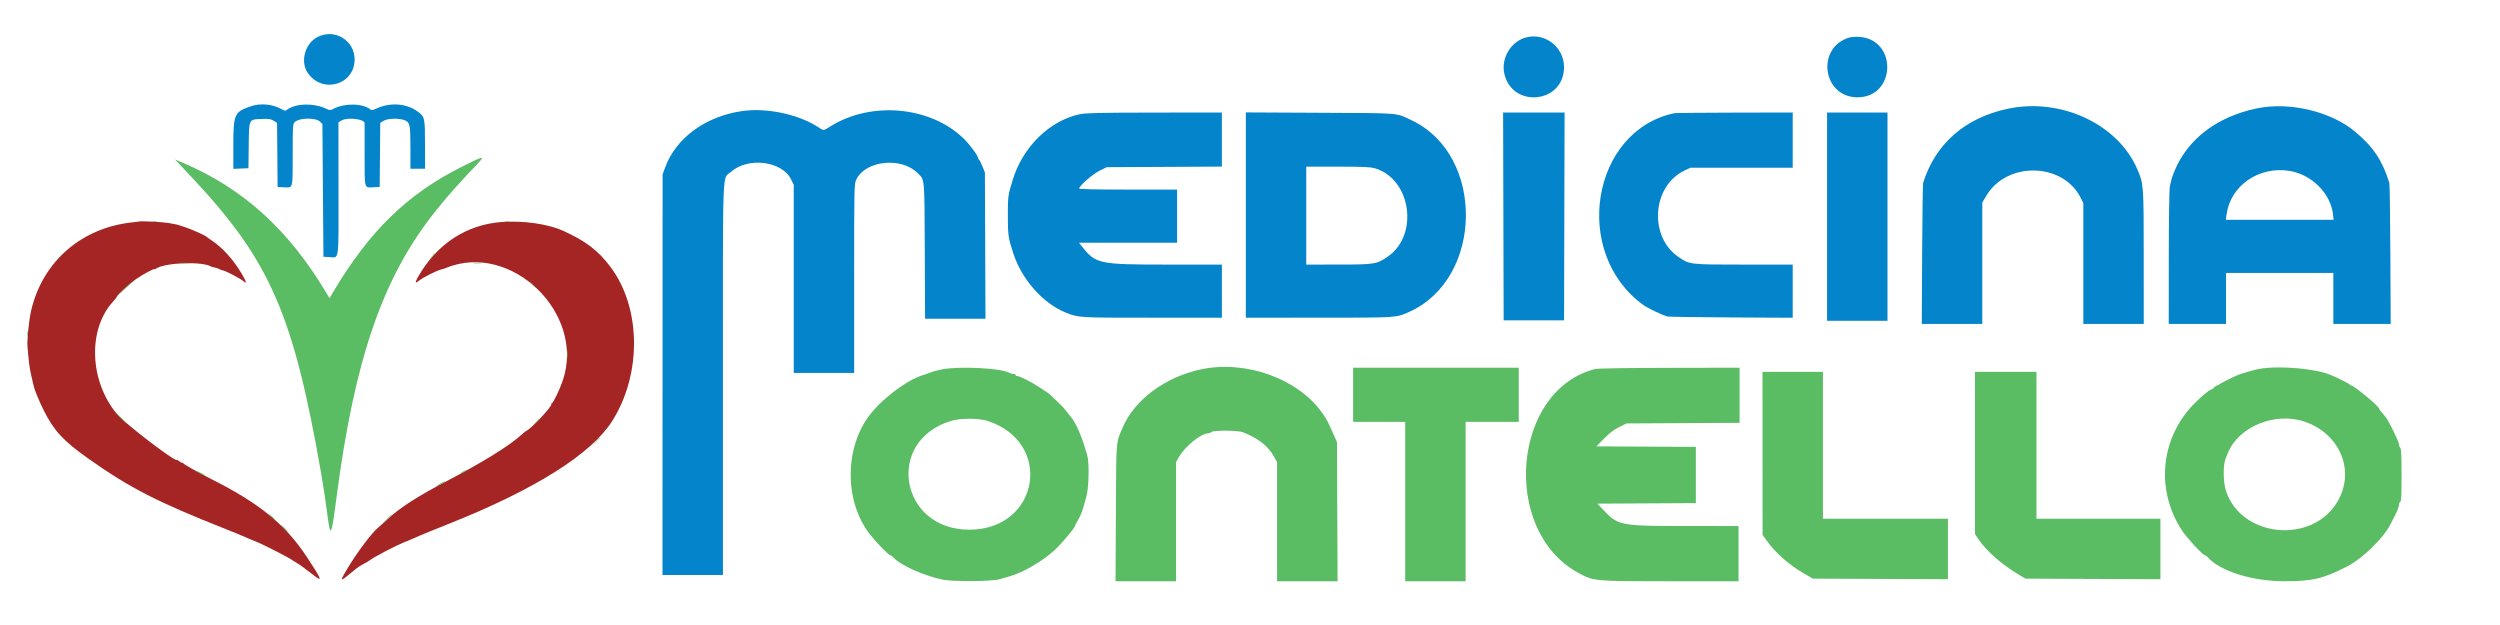 <svg id="svg" version="1.1" xmlns="http://www.w3.org/2000/svg" xmlns:xlink="http://www.w3.org/1999/xlink" width="400" height="100.008" viewBox="0, 0, 400,100.008"><g id="svgg"><path id="path0" d="M22.283 35.439 C 22.265 35.457,21.837 35.512,21.333 35.561 C 13.147 36.359,6.867 41.762,5.003 49.608 C 4.619 51.226,4.284 54.582,4.407 55.582 C 4.452 55.949,4.533 56.813,4.586 57.500 C 4.639 58.188,4.834 59.387,5.020 60.167 C 5.206 60.946,5.386 61.719,5.421 61.884 C 5.528 62.393,6.344 64.356,6.958 65.583 C 8.638 68.939,10.085 70.510,14.137 73.378 C 20.737 78.050,25.196 80.337,36.083 84.636 C 37.458 85.178,38.921 85.779,39.333 85.970 C 39.746 86.161,40.496 86.477,41.000 86.671 C 42.083 87.088,46.548 89.381,46.833 89.667 C 46.879 89.712,47.104 89.853,47.333 89.979 C 47.833 90.253,48.863 90.995,50.082 91.958 C 51.689 93.229,51.552 92.838,49.073 89.083 C 45.659 83.911,41.453 80.486,33.824 76.663 C 31.777 75.638,29.459 74.331,29.315 74.120 C 29.259 74.038,29.167 73.997,29.112 74.027 C 29.056 74.058,28.865 73.958,28.686 73.805 C 28.508 73.652,28.334 73.555,28.299 73.589 C 27.988 73.901,20.028 67.807,18.733 66.266 C 14.309 61.004,14.007 52.712,18.076 48.269 C 18.401 47.915,18.667 47.572,18.667 47.506 C 18.667 47.275,20.932 45.217,21.917 44.553 C 22.984 43.834,24.667 42.935,24.667 43.084 C 24.667 43.134,24.835 43.068,25.042 42.938 C 26.525 42.003,32.386 41.802,33.750 42.639 C 33.842 42.696,34.098 42.767,34.320 42.797 C 34.543 42.828,34.880 42.938,35.070 43.043 C 35.261 43.148,35.557 43.257,35.728 43.286 C 36.186 43.362,38.556 44.622,38.974 45.012 C 39.548 45.547,39.413 45.029,38.641 43.739 C 37.311 41.517,35.659 39.686,33.917 38.504 C 33.458 38.193,33.046 37.895,33.000 37.841 C 32.858 37.674,30.286 36.542,29.583 36.336 C 29.217 36.229,28.804 36.098,28.667 36.046 C 28.389 35.939,28.334 35.927,26.917 35.675 C 26.074 35.525,22.387 35.337,22.283 35.439 M80.333 35.515 C 74.679 35.919,69.940 38.993,66.948 44.196 C 66.336 45.260,66.385 45.441,67.125 44.848 C 67.736 44.359,70.007 43.226,70.612 43.110 C 70.780 43.077,71.124 42.966,71.378 42.862 C 81.736 38.615,93.661 50.074,90.065 60.817 C 89.566 62.309,88.517 64.500,88.302 64.500 C 88.217 64.500,88.185 64.561,88.231 64.636 C 88.423 64.947,84.891 68.707,84.159 68.971 C 84.076 69.001,83.780 69.238,83.501 69.499 C 81.640 71.238,77.291 73.940,71.417 77.007 C 66.780 79.428,63.987 81.229,62.000 83.079 C 61.404 83.634,60.729 84.238,60.500 84.421 C 59.557 85.175,57.179 88.324,55.694 90.786 C 54.365 92.989,54.365 93.121,55.690 92.042 C 56.112 91.698,56.711 91.212,57.020 90.961 C 57.330 90.711,57.846 90.383,58.167 90.232 C 58.487 90.082,58.986 89.782,59.275 89.566 C 59.935 89.074,63.280 87.324,64.500 86.833 C 65.578 86.399,66.146 86.157,67.167 85.700 C 67.579 85.515,69.792 84.615,72.083 83.699 C 85.645 78.281,94.572 72.655,97.916 67.417 C 102.707 59.915,102.604 49.246,97.679 42.709 C 95.682 40.060,93.732 38.572,90.083 36.915 C 87.726 35.845,83.738 35.272,80.333 35.515 " stroke="none" fill="#a42524" fill-rule="evenodd"></path><path id="path1" d="M73.996 26.627 C 65.200 31.012,59.089 36.961,53.234 46.839 L 52.717 47.710 52.080 46.647 C 46.132 36.723,38.868 30.149,29.374 26.099 L 27.997 25.511 30.692 28.381 C 43.210 41.707,46.954 50.287,51.399 75.833 C 51.726 77.712,52.152 80.525,52.347 82.083 C 52.866 86.239,53.007 86.010,53.832 79.667 C 56.731 57.399,61.275 44.262,69.713 33.750 C 71.780 31.175,73.024 29.771,76.320 26.292 C 77.687 24.849,77.512 24.874,73.996 26.627 M24.460 35.451 C 24.668 35.491,24.968 35.490,25.127 35.448 C 25.286 35.406,25.117 35.374,24.750 35.375 C 24.383 35.377,24.253 35.411,24.460 35.451 M80.794 35.451 C 81.001 35.491,81.301 35.490,81.460 35.448 C 81.620 35.406,81.450 35.374,81.083 35.375 C 80.717 35.377,80.586 35.411,80.794 35.451 M69.073 41.042 L 68.583 41.583 69.125 41.094 C 69.630 40.638,69.743 40.500,69.615 40.500 C 69.586 40.500,69.342 40.744,69.073 41.042 M28.958 42.121 C 29.256 42.158,29.744 42.158,30.042 42.121 C 30.340 42.084,30.096 42.053,29.500 42.053 C 28.904 42.053,28.660 42.084,28.958 42.121 M75.788 42.120 C 76.084 42.157,76.609 42.158,76.955 42.122 C 77.300 42.086,77.058 42.055,76.417 42.055 C 75.775 42.054,75.492 42.083,75.788 42.120 M84.833 45.219 C 84.833 45.248,85.077 45.491,85.375 45.760 L 85.917 46.250 85.427 45.708 C 84.971 45.203,84.833 45.090,84.833 45.219 M19.662 46.458 L 18.583 47.583 19.708 46.505 C 20.753 45.503,20.910 45.333,20.787 45.333 C 20.761 45.333,20.255 45.840,19.662 46.458 M4.375 53.417 C 4.377 53.783,4.411 53.914,4.451 53.706 C 4.491 53.499,4.490 53.199,4.448 53.040 C 4.406 52.880,4.374 53.050,4.375 53.417 M90.720 56.667 C 90.720 57.262,90.750 57.506,90.787 57.208 C 90.824 56.910,90.824 56.423,90.787 56.125 C 90.750 55.827,90.720 56.071,90.720 56.667 M150.797 59.081 C 150.181 59.193,149.319 59.424,148.880 59.595 C 148.442 59.766,148.046 59.914,148.000 59.925 C 145.605 60.500,141.621 63.355,139.384 66.101 C 135.050 71.420,135.017 80.333,139.310 85.657 C 140.324 86.915,142.208 88.831,142.433 88.832 C 142.533 88.833,142.758 88.993,142.933 89.188 C 144.033 90.418,147.853 92.138,150.834 92.746 C 152.485 93.083,158.721 93.036,159.917 92.679 C 160.283 92.569,160.996 92.365,161.500 92.225 C 163.670 91.625,166.768 89.823,168.750 88.010 C 169.768 87.078,172.000 84.438,172.000 84.165 C 172.000 84.082,172.234 83.618,172.520 83.133 C 172.806 82.648,173.142 81.876,173.268 81.417 C 173.394 80.959,173.646 80.058,173.827 79.417 C 174.210 78.064,174.301 74.111,173.978 72.936 C 173.153 69.946,172.173 67.651,171.286 66.635 C 171.071 66.388,170.750 65.986,170.572 65.742 C 170.395 65.497,170.049 65.099,169.804 64.857 C 168.510 63.578,167.805 62.930,167.529 62.766 C 167.360 62.666,166.778 62.287,166.236 61.924 C 165.069 61.144,163.138 60.167,162.764 60.167 C 162.619 60.167,162.500 60.092,162.500 60.000 C 162.500 59.908,162.346 59.833,162.158 59.833 C 161.971 59.833,161.613 59.728,161.363 59.599 C 160.004 58.896,153.563 58.580,150.797 59.081 M192.096 59.108 C 186.435 60.321,181.502 63.994,179.633 68.386 C 178.530 70.978,178.603 70.060,178.542 82.042 L 178.486 93.000 183.327 93.000 L 188.167 93.000 188.168 83.458 L 188.170 73.917 188.654 73.083 C 189.652 71.366,192.184 69.333,193.326 69.333 C 193.477 69.333,193.694 69.240,193.808 69.125 C 194.106 68.827,198.055 68.841,198.833 69.143 C 201.257 70.084,202.877 71.344,203.812 73.013 L 204.333 73.944 204.333 83.472 L 204.333 93.000 209.172 93.000 L 214.011 93.000 213.964 81.875 L 213.917 70.750 213.395 69.568 C 212.440 67.403,212.276 67.090,211.564 66.078 C 207.682 60.565,199.300 57.564,192.096 59.108 M216.500 63.167 L 216.500 67.500 220.667 67.500 L 224.833 67.500 224.833 80.250 L 224.833 93.000 229.667 93.000 L 234.500 93.000 234.500 80.250 L 234.500 67.500 238.750 67.500 L 243.000 67.500 243.000 63.167 L 243.000 58.833 229.750 58.833 L 216.500 58.833 216.500 63.167 M255.250 59.041 C 241.963 62.344,240.072 84.873,252.514 91.645 C 255.018 93.008,254.929 93.000,267.277 93.000 L 278.167 93.000 278.167 88.583 L 278.167 84.167 269.708 84.163 C 259.294 84.158,258.906 84.084,256.623 81.679 L 255.583 80.583 263.458 80.540 L 271.333 80.497 271.333 76.000 L 271.333 71.503 263.375 71.460 L 255.417 71.417 256.667 70.156 C 257.551 69.264,258.258 68.728,259.083 68.323 L 260.250 67.750 269.292 67.700 L 278.333 67.651 278.333 63.242 L 278.333 58.833 267.125 58.854 C 260.330 58.867,255.654 58.941,255.250 59.041 M361.417 59.037 C 360.588 59.195,358.720 59.729,358.083 59.991 C 357.195 60.356,355.077 61.431,355.028 61.542 C 354.997 61.610,354.878 61.667,354.762 61.667 C 354.646 61.667,354.416 61.817,354.250 62.000 C 354.084 62.183,353.874 62.333,353.783 62.333 C 353.548 62.333,352.244 63.413,351.143 64.520 C 345.678 70.015,344.845 78.323,349.103 84.861 C 349.847 86.003,352.462 88.833,352.774 88.833 C 352.870 88.833,353.091 88.993,353.266 89.188 C 355.242 91.398,360.397 93.000,365.529 93.000 C 369.994 93.000,371.738 92.585,375.583 90.609 C 377.954 89.390,381.315 86.139,382.416 84.000 C 382.581 83.679,382.966 82.929,383.272 82.333 C 383.578 81.737,383.829 81.050,383.831 80.806 C 383.832 80.561,383.927 80.330,384.042 80.292 C 384.201 80.239,384.250 79.237,384.250 76.036 C 384.250 72.910,384.197 71.797,384.042 71.642 C 383.927 71.527,383.833 71.272,383.833 71.076 C 383.833 70.633,382.152 67.246,381.631 66.639 C 380.852 65.731,380.667 65.494,380.667 65.404 C 380.667 65.021,376.636 61.667,376.175 61.667 C 376.094 61.667,376.003 61.606,375.972 61.531 C 375.925 61.416,373.968 60.430,372.917 59.993 C 370.396 58.944,364.494 58.453,361.417 59.037 M282.005 72.542 L 282.011 85.583 282.673 86.500 C 284.141 88.530,286.237 90.376,288.658 91.772 L 290.066 92.583 300.866 92.629 L 311.667 92.674 311.667 87.837 L 311.667 83.000 301.667 83.000 L 291.667 83.000 291.667 71.250 L 291.667 59.500 286.833 59.500 L 282.000 59.500 282.005 72.542 M316.000 72.471 L 316.000 85.443 316.528 86.240 C 317.777 88.126,320.309 90.349,323.067 91.981 L 324.083 92.583 334.875 92.630 L 345.667 92.676 345.667 87.838 L 345.667 83.000 335.750 83.000 L 325.833 83.000 325.833 71.250 L 325.833 59.500 320.917 59.500 L 316.000 59.500 316.000 72.471 M19.333 66.917 C 19.831 67.421,20.276 67.833,20.322 67.833 C 20.368 67.833,19.998 67.421,19.500 66.917 C 19.002 66.412,18.557 66.000,18.511 66.000 C 18.466 66.000,18.835 66.412,19.333 66.917 M85.740 67.542 L 85.250 68.083 85.792 67.594 C 86.090 67.325,86.333 67.081,86.333 67.052 C 86.333 66.923,86.196 67.037,85.740 67.542 M157.917 67.319 C 168.624 70.688,166.338 84.750,155.083 84.750 C 143.919 84.750,141.574 70.474,152.222 67.329 C 153.676 66.900,156.568 66.894,157.917 67.319 M368.795 67.484 C 374.418 69.441,376.842 75.305,374.043 80.178 C 370.062 87.110,358.662 86.081,356.160 78.564 C 355.709 77.207,355.667 74.457,356.083 73.417 C 356.156 73.233,356.321 72.821,356.449 72.500 C 358.151 68.241,364.065 65.838,368.795 67.484 M95.242 70.708 L 94.583 71.417 95.292 70.758 C 95.950 70.145,96.077 70.000,95.950 70.000 C 95.923 70.000,95.605 70.319,95.242 70.708 M74.125 75.429 C 73.502 75.767,73.540 75.907,74.167 75.583 C 74.442 75.441,74.667 75.289,74.667 75.246 C 74.667 75.138,74.649 75.145,74.125 75.429 M31.500 75.410 C 31.500 75.456,31.800 75.646,32.167 75.833 C 32.533 76.020,32.833 76.136,32.833 76.090 C 32.833 76.044,32.533 75.854,32.167 75.667 C 31.800 75.480,31.500 75.364,31.500 75.410 M70.458 77.345 C 70.115 77.526,69.833 77.712,69.833 77.757 C 69.833 77.803,70.133 77.687,70.500 77.500 C 70.867 77.313,71.167 77.124,71.167 77.080 C 71.167 76.971,71.165 76.971,70.458 77.345 M43.500 82.750 C 43.811 83.071,44.103 83.333,44.149 83.333 C 44.195 83.333,43.978 83.071,43.667 82.750 C 43.356 82.429,43.064 82.167,43.018 82.167 C 42.972 82.167,43.189 82.429,43.500 82.750 M61.744 83.208 L 60.917 84.083 61.792 83.256 C 62.273 82.801,62.667 82.408,62.667 82.381 C 62.667 82.257,62.512 82.395,61.744 83.208 M45.500 84.583 C 45.811 84.904,46.103 85.167,46.149 85.167 C 46.195 85.167,45.978 84.904,45.667 84.583 C 45.356 84.262,45.064 84.000,45.018 84.000 C 44.972 84.000,45.189 84.262,45.500 84.583 " stroke="none" fill="#5abc63" fill-rule="evenodd"></path><path id="path2" d="M50.790 5.929 C 48.770 6.980,47.997 9.900,49.262 11.700 C 51.629 15.068,56.743 13.563,56.739 9.500 C 56.736 6.447,53.512 4.512,50.790 5.929 M244.061 6.015 C 241.782 6.675,240.217 9.229,240.652 11.578 C 241.725 17.387,250.233 16.653,250.247 10.750 C 250.255 7.512,247.135 5.124,244.061 6.015 M295.857 6.015 C 290.526 7.643,291.609 15.539,297.167 15.568 C 303.392 15.601,303.635 6.246,297.418 5.899 C 296.867 5.869,296.165 5.920,295.857 6.015 M40.083 17.020 C 37.513 17.899,37.335 18.295,37.334 23.132 L 37.333 27.015 38.542 26.966 L 39.750 26.917 39.795 23.315 C 39.849 18.962,39.776 19.111,41.892 19.033 C 43.024 18.992,43.340 19.040,43.789 19.321 L 44.329 19.659 44.373 24.788 L 44.417 29.917 45.485 29.967 C 46.902 30.034,46.828 30.322,46.831 24.715 C 46.833 19.932,46.840 19.840,47.196 19.509 C 47.928 18.826,50.543 18.802,51.212 19.471 L 51.583 19.842 51.667 30.463 L 51.750 41.083 52.722 41.134 C 54.301 41.216,54.173 42.193,54.161 30.186 L 54.150 19.583 54.617 19.293 C 55.538 18.718,58.322 19.032,58.338 19.713 C 58.341 19.825,58.341 22.092,58.338 24.750 C 58.333 30.310,58.262 30.034,59.682 29.967 L 60.750 29.917 60.794 24.788 L 60.838 19.659 61.377 19.330 C 62.040 18.926,63.886 18.878,64.756 19.242 C 65.590 19.590,65.667 19.965,65.667 23.678 L 65.667 27.000 66.833 27.000 L 68.000 27.000 68.000 23.158 C 68.000 18.823,67.966 18.673,66.800 17.828 C 64.982 16.511,62.359 16.348,60.117 17.412 C 59.683 17.618,59.436 17.655,59.291 17.535 C 58.057 16.517,55.185 16.459,53.336 17.416 C 52.839 17.672,52.763 17.671,52.201 17.404 C 50.182 16.446,47.350 16.514,45.927 17.555 C 45.651 17.757,45.541 17.749,45.096 17.491 C 43.639 16.649,41.701 16.466,40.083 17.020 M321.167 17.417 C 314.360 18.892,309.674 23.011,307.703 29.250 C 307.645 29.433,307.572 34.590,307.542 40.708 L 307.487 51.833 312.327 51.833 L 317.167 51.833 317.167 42.121 L 317.167 32.409 317.792 31.351 C 321.071 25.798,330.025 25.960,332.895 31.624 L 333.333 32.489 333.333 42.161 L 333.333 51.833 338.167 51.833 L 343.000 51.833 342.997 41.208 C 342.994 29.490,342.989 29.430,341.951 27.033 C 338.821 19.810,329.667 15.575,321.167 17.417 M361.101 17.340 C 354.707 18.671,350.003 22.260,347.899 27.412 C 347.486 28.425,347.460 28.512,347.176 29.833 C 347.082 30.270,347.011 35.017,347.007 41.208 L 347.000 51.833 351.583 51.833 L 356.167 51.833 356.167 47.750 L 356.167 43.667 364.750 43.667 L 373.333 43.667 373.333 47.750 L 373.333 51.833 377.923 51.833 L 382.513 51.833 382.458 40.708 C 382.428 34.590,382.355 29.433,382.296 29.250 C 381.129 25.587,379.710 23.478,376.769 21.031 C 372.902 17.813,366.302 16.258,361.101 17.340 M118.750 17.768 C 112.868 18.613,108.128 22.095,106.408 26.833 L 106.014 27.917 106.006 59.958 L 105.998 92.000 110.833 92.000 L 115.667 92.000 115.667 60.650 C 115.667 25.448,115.538 28.748,116.955 27.501 C 119.703 25.083,125.100 25.753,126.566 28.695 L 127.000 29.565 127.000 44.616 L 127.000 59.667 131.833 59.667 L 136.667 59.667 136.667 44.553 C 136.667 29.480,136.668 29.437,137.021 28.707 C 138.487 25.677,144.198 25.076,146.804 27.677 C 147.984 28.855,147.912 28.080,147.964 40.125 L 148.011 51.000 152.844 51.000 L 157.677 51.000 157.630 39.292 L 157.583 27.583 157.173 26.583 C 156.948 26.033,156.704 25.558,156.632 25.528 C 156.559 25.497,156.500 25.400,156.500 25.311 C 156.500 24.931,155.203 23.167,154.205 22.190 C 148.916 17.017,139.434 16.131,132.899 20.200 C 131.672 20.963,131.869 20.959,130.758 20.248 C 127.649 18.259,122.593 17.215,118.750 17.768 M172.759 18.275 C 167.935 19.309,163.661 23.487,162.044 28.750 C 161.268 31.276,161.255 31.372,161.256 34.500 C 161.258 37.645,161.318 38.069,162.107 40.490 C 163.487 44.729,166.889 48.567,170.560 50.027 C 172.602 50.839,172.504 50.833,184.341 50.833 L 195.500 50.833 195.500 46.583 L 195.500 42.333 186.616 42.333 C 175.899 42.333,175.314 42.211,173.187 39.526 L 172.639 38.833 180.486 38.833 L 188.333 38.833 188.333 34.583 L 188.333 30.333 180.500 30.333 C 175.294 30.333,172.667 30.276,172.667 30.164 C 172.667 29.745,174.845 27.844,175.936 27.311 L 177.083 26.750 186.292 26.703 L 195.500 26.656 195.500 22.328 L 195.500 18.000 184.708 18.014 C 175.819 18.025,173.713 18.071,172.759 18.275 M199.333 34.409 L 199.333 50.833 211.042 50.831 C 223.782 50.829,223.372 50.857,225.569 49.855 C 237.356 44.481,237.592 24.855,225.936 19.285 C 223.270 18.011,224.441 18.110,211.208 18.044 L 199.333 17.985 199.333 34.409 M240.541 34.625 L 240.583 51.250 245.417 51.250 L 250.250 51.250 250.292 34.625 L 250.335 18.000 245.417 18.000 L 240.498 18.000 240.541 34.625 M267.917 18.108 C 254.622 20.888,251.422 40.439,262.897 48.774 C 263.580 49.270,265.760 50.323,266.750 50.635 C 266.933 50.693,271.527 50.763,276.958 50.791 L 286.833 50.843 286.833 46.588 L 286.833 42.333 279.006 42.333 C 270.266 42.333,270.358 42.344,268.543 41.100 C 263.762 37.821,264.347 29.734,269.544 27.276 L 270.479 26.833 278.656 26.833 L 286.833 26.833 286.833 22.417 L 286.833 18.000 277.542 18.019 C 272.431 18.030,268.100 18.070,267.917 18.108 M292.333 34.667 L 292.333 51.333 297.167 51.333 L 302.000 51.333 302.000 34.667 L 302.000 18.000 297.167 18.000 L 292.333 18.000 292.333 34.667 M219.998 26.932 C 225.778 28.648,227.073 37.587,222.045 41.055 C 220.273 42.276,219.974 42.325,214.208 42.329 L 209.000 42.333 209.000 34.500 L 209.000 26.667 214.053 26.667 C 218.187 26.667,219.269 26.715,219.998 26.932 M366.333 27.344 C 369.843 27.911,372.881 30.927,373.269 34.231 L 373.379 35.167 364.757 35.167 L 356.135 35.167 356.254 34.292 C 356.878 29.693,361.434 26.553,366.333 27.344 " stroke="none" fill="#0484cb" fill-rule="evenodd"></path></g></svg>